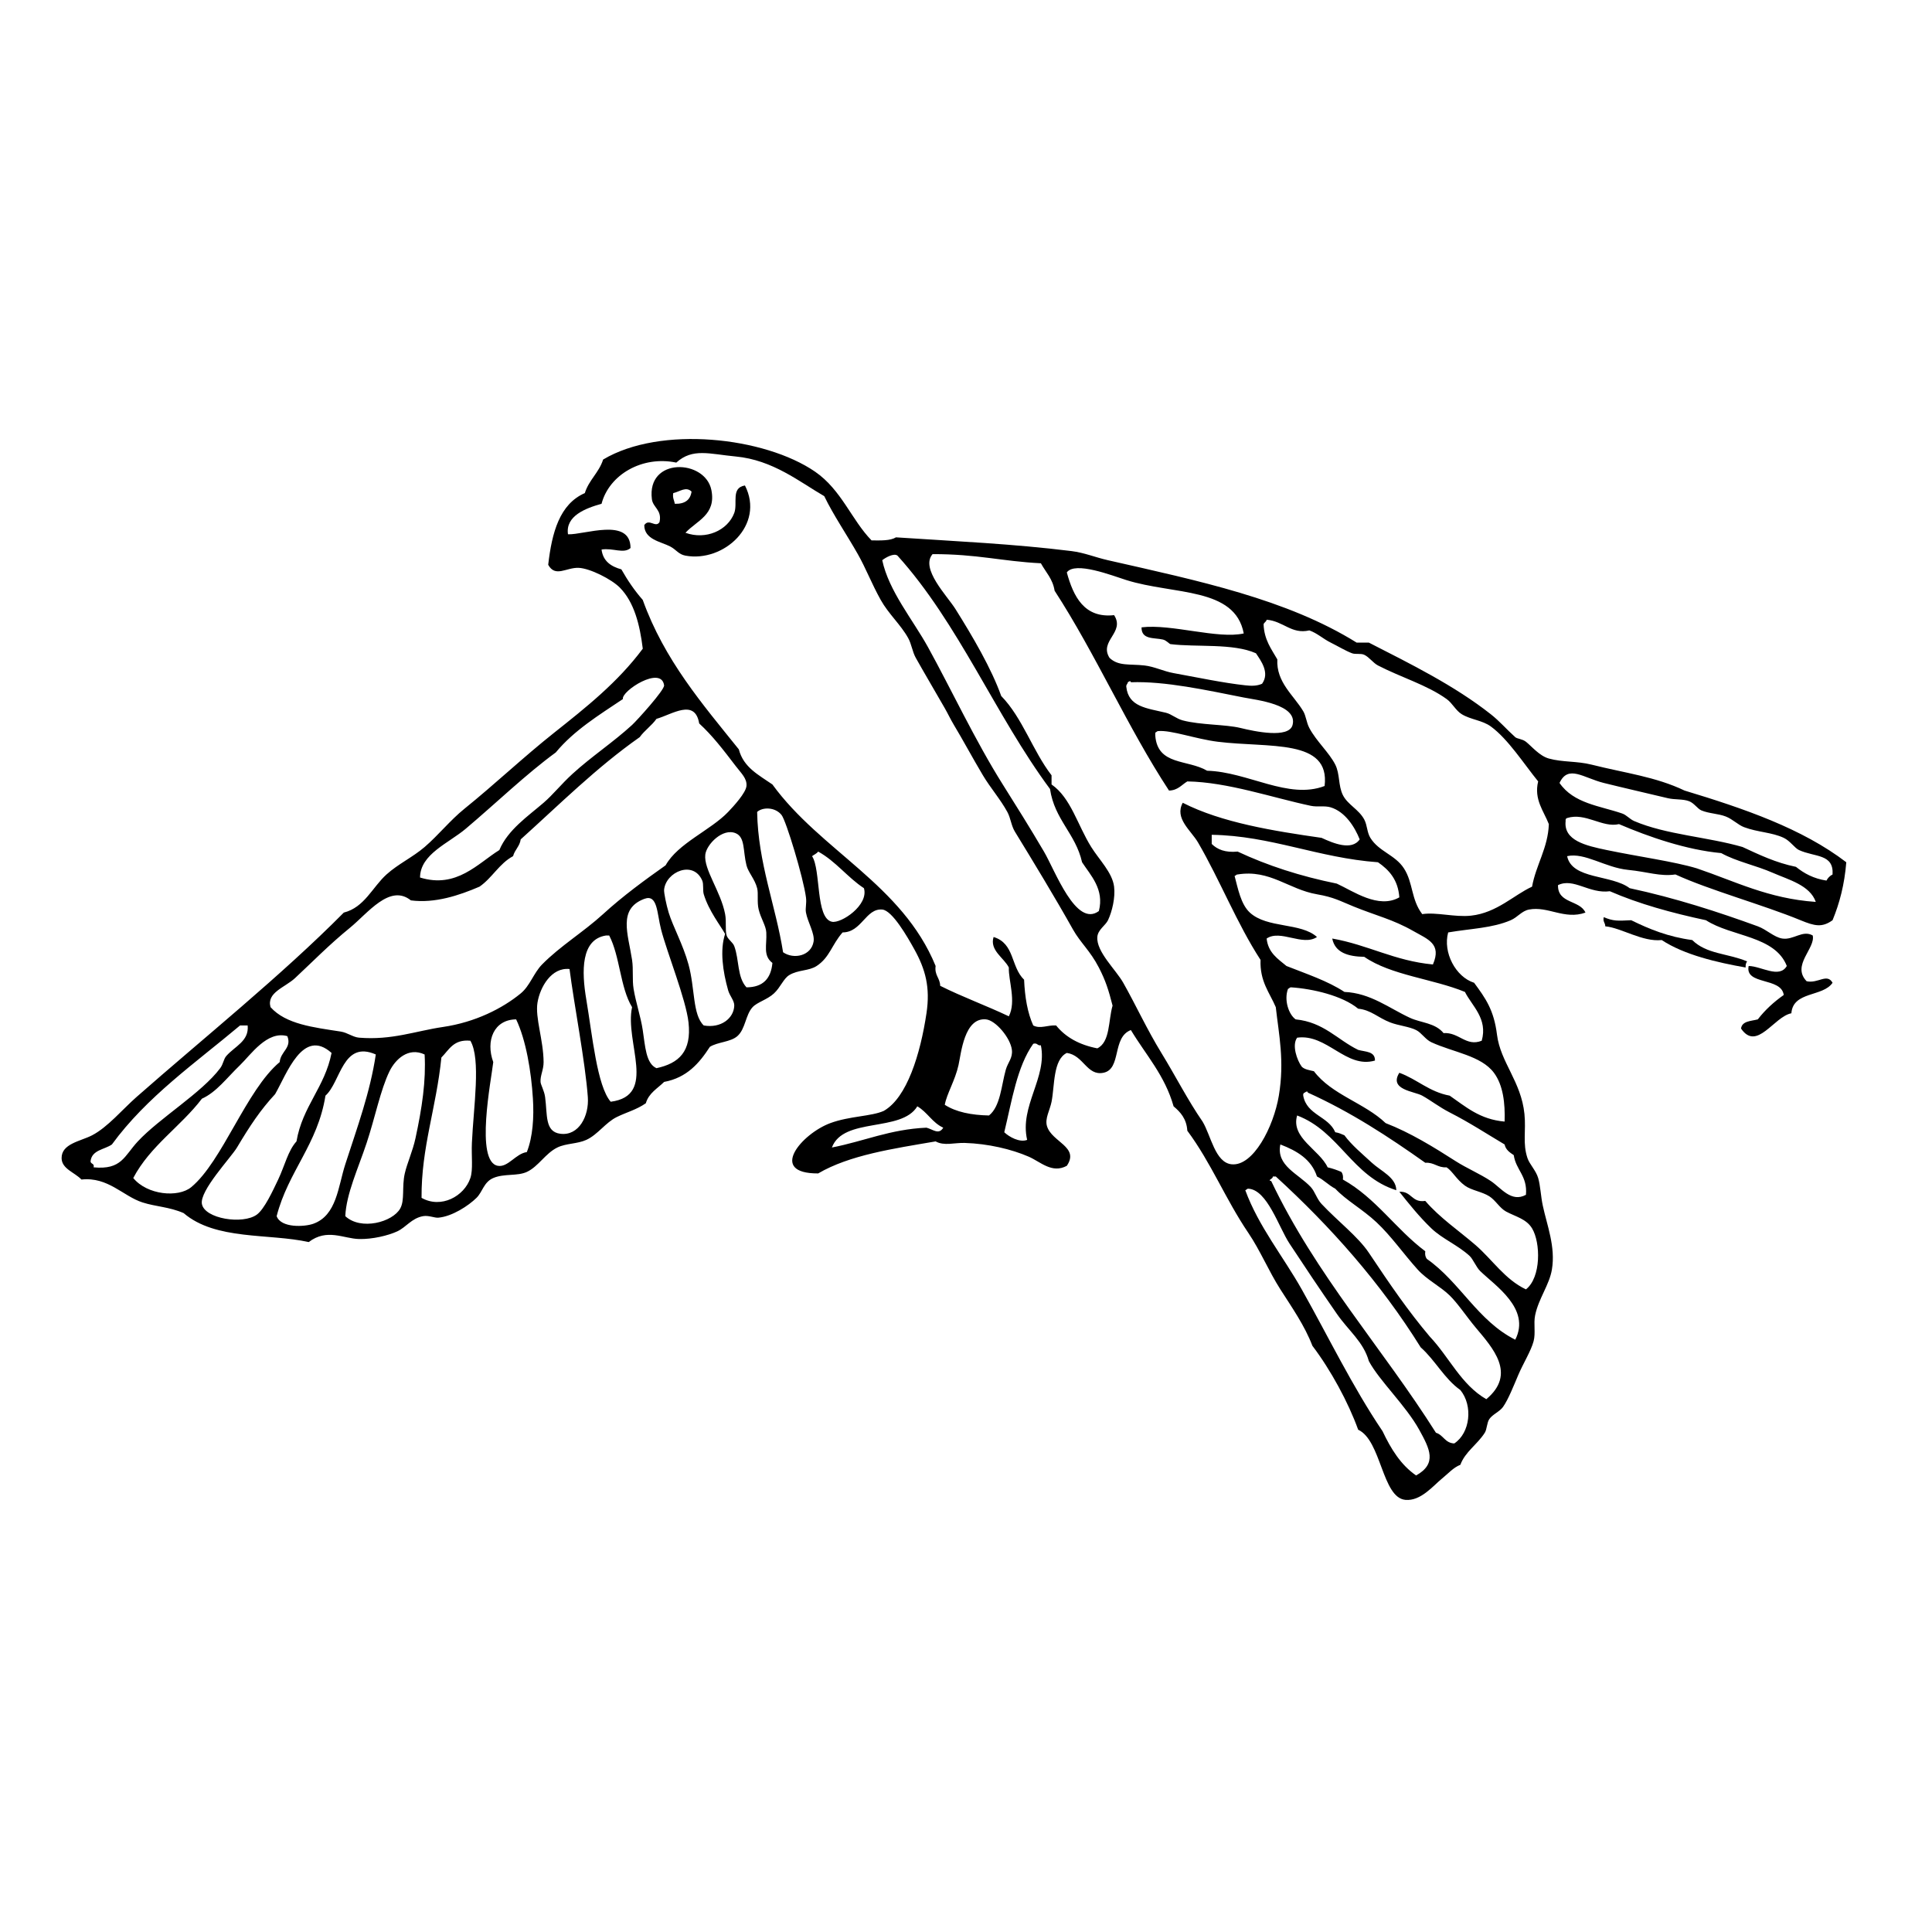 <?xml version="1.0"?>
<!-- Generator: Adobe Illustrator 15.1.0, SVG Export Plug-In . SVG Version: 6.00 Build 0)  -->
<svg
    xmlns="http://www.w3.org/2000/svg"
    xmlns:xlink="http://www.w3.org/1999/xlink"
    xmlns:svg="http://www.w3.org/2000/svg"
    xmlns:inkscape="http://www.inkscape.org/namespaces/inkscape"
    xmlns:sodipodi="http://sodipodi.sourceforge.net/DTD/sodipodi-0.dtd"
    xmlns:ns1="http://sozi.baierouge.fr"
    xmlns:dc="http://purl.org/dc/elements/1.1/"
    xmlns:cc="http://web.resource.org/cc/"
    xmlns:rdf="http://www.w3.org/1999/02/22-rdf-syntax-ns#"
    version="1.1"
    id="Layer_1"
    x="0px"
    y="0px"
    viewBox="0 0 288 288"
    enable-background="new 0 0 288 288"
    xml:space="preserve"
  >
<g
    >
	<g
      >
		<path
          fill-rule="evenodd"
          clip-rule="evenodd"
          d="M129.921,80.556c1.377,0.011,2.794,0.065,3.639-0.455    c9.207,0.608,17.46,0.969,26.15,2.046c1.953,0.242,3.494,0.918,5.456,1.365c13.502,3.068,26.656,5.801,37.065,12.279    c0.606,0,1.213,0,1.819,0c6.254,3.198,12.761,6.405,18.19,10.687c1.312,1.034,2.297,2.205,3.638,3.411    c0.282,0.252,1.057,0.259,1.593,0.683c0.836,0.661,2.015,2.113,3.411,2.5c2.049,0.569,4.185,0.361,6.366,0.91    c5.044,1.268,9.536,1.797,13.87,3.866c8.904,2.692,17.535,5.658,24.104,10.687c-0.261,3.301-1.003,6.122-2.046,8.641    c-1.56,1.119-2.654,0.875-4.774,0c-5.493-2.269-13.581-4.49-18.646-6.822c-2.294,0.335-4.164-0.4-7.05-0.682    c-3.411-0.333-6.466-2.638-9.096-2.046c0.726,3.508,6.624,2.722,9.323,4.774c6.84,1.466,13.27,3.563,19.101,5.685    c1.303,0.475,2.418,1.624,3.639,1.82c1.673,0.267,3.038-1.322,4.548-0.455c0.433,1.93-3.205,4.444-0.909,6.822    c1.714,0.376,3.042-1.24,3.865,0.228c-1.43,2.132-5.893,1.232-6.14,4.547c-2.604,0.501-5.157,5.728-7.504,2.274    c0.156-1.133,1.48-1.098,2.501-1.364c1.088-1.413,2.399-2.604,3.866-3.638c-0.354-2.692-5.832-1.427-5.23-4.322    c1.898,0.032,4.564,1.924,5.686,0c-1.768-4.523-8.235-4.345-12.053-6.82c-5.119-1.096-9.996-2.434-14.325-4.321    c-3.084,0.415-5.398-2.053-7.73-0.91c-0.059,2.786,3.26,2.197,4.092,4.093c-3.127,1.113-5.572-1.001-8.412-0.454    c-1.103,0.212-1.694,1.148-2.729,1.592c-2.772,1.187-5.875,1.233-9.323,1.818c-0.816,2.978,1.112,6.633,3.866,7.504    c1.711,2.322,2.951,4.047,3.411,7.731c0.516,4.136,3.604,6.982,4.093,11.824c0.258,2.554-0.298,4.362,0.455,6.594    c0.304,0.905,1.251,1.819,1.591,2.956c0.33,1.106,0.393,2.729,0.684,4.093c0.624,2.942,1.933,6.152,1.363,9.551    c-0.389,2.313-1.986,4.31-2.501,6.821c-0.256,1.25,0.099,2.632-0.228,3.866c-0.379,1.433-1.552,3.314-2.273,5.003    c-0.704,1.646-1.481,3.644-2.273,4.774c-0.51,0.727-1.556,1.108-2.047,1.819c-0.384,0.554-0.351,1.524-0.683,2.047    c-1.119,1.758-2.927,2.831-3.64,4.775c-1.04,0.406-1.788,1.283-2.728,2.046c-1.315,1.067-3.164,3.388-5.458,3.184    c-3.496-0.313-3.578-8.855-7.049-10.46c-1.464-4.073-4.103-8.93-6.821-12.506c-1.163-3.029-3.029-5.683-4.775-8.415    c-1.748-2.734-2.988-5.774-4.774-8.413c-3.416-5.044-5.55-10.465-9.097-15.234c-0.113-1.781-1.02-2.77-2.047-3.638    c-1.299-4.613-4.146-7.678-6.366-11.37c-2.851,1.081-1.358,5.819-4.093,6.368c-2.477,0.495-2.952-2.611-5.457-2.957    c-2.067,1.001-1.803,4.895-2.274,7.276c-0.254,1.284-1.026,2.5-0.682,3.638c0.724,2.391,4.885,3.08,2.956,5.912    c-2.213,1.202-3.919-0.595-5.685-1.364c-2.549-1.109-6.055-1.942-9.551-2.046c-1.525-0.046-3.042,0.482-4.32-0.229    c-6.344,1.086-12.826,2.031-17.509,4.775c-7.561,0.034-2.438-5.936,1.819-7.503c2.881-1.061,6.085-0.985,7.959-1.819    c3.458-1.97,5.452-8.45,6.367-14.554c0.579-3.858-0.148-6.54-1.82-9.549c-1.014-1.828-3.279-5.786-4.774-5.912    c-2.465-0.21-3.062,3.403-5.912,3.41c-1.621,1.841-1.916,3.726-3.866,5.002c-1.164,0.764-2.763,0.551-4.092,1.365    c-0.861,0.528-1.296,1.824-2.274,2.729c-1.002,0.928-2.499,1.304-3.183,2.046c-1.075,1.167-1.059,3.258-2.274,4.32    c-1.021,0.894-2.915,0.858-4.093,1.592c-1.579,2.439-3.43,4.604-6.821,5.23c-0.988,0.983-2.286,1.655-2.729,3.183    c-1.394,0.968-2.851,1.328-4.321,2.048c-1.683,0.822-2.835,2.625-4.547,3.41c-1.333,0.611-3.029,0.506-4.32,1.137    c-1.786,0.873-2.831,2.844-4.547,3.639c-1.428,0.66-3.385,0.217-5.003,0.909c-1.422,0.609-1.596,2.064-2.501,2.956    c-1.207,1.188-3.627,2.771-5.685,2.956c-0.587,0.053-1.437-0.374-2.273-0.228c-1.721,0.304-2.529,1.657-3.866,2.273    c-1.36,0.627-3.698,1.186-5.685,1.138c-2.337-0.059-4.769-1.627-7.504,0.454c-5.943-1.324-13.875-0.23-18.646-4.319    c-2.158-0.938-4.146-0.951-6.139-1.593c-2.886-0.927-5.127-3.842-9.096-3.41c-1.001-1.068-2.938-1.581-2.956-3.184    c-0.023-2.171,2.81-2.509,4.548-3.411c2.315-1.201,4.52-3.857,6.594-5.685c9.85-8.674,21.66-18.151,30.925-27.514    c3.082-0.775,4.258-3.783,6.367-5.685c1.739-1.568,3.914-2.57,5.685-4.093c2.044-1.756,3.809-3.987,5.912-5.684    c4.59-3.704,8.767-7.68,13.416-11.369c4.675-3.711,9.46-7.49,13.188-12.507c-0.441-3.57-1.27-6.915-3.411-9.096    c-1.233-1.258-4.46-2.882-6.14-2.956c-1.85-0.082-3.477,1.48-4.547-0.456c0.552-4.83,1.709-9.054,5.458-10.687    c0.611-1.966,2.107-3.046,2.729-5.002c8.531-5.099,24.075-3.366,31.607,1.819C125.453,73.04,126.943,77.514,129.921,80.556z     M165.849,149.909c-0.594-2.326-1.033-3.725-2.046-5.684c-1.304-2.523-2.74-3.678-3.866-5.685    c-2.669-4.76-5.937-10.143-8.64-14.553c-0.565-0.92-0.618-2.003-1.138-2.956c-1.024-1.879-2.523-3.587-3.639-5.458    c-1.535-2.575-2.987-5.293-4.321-7.504c-0.482-0.799-0.893-1.679-1.363-2.501c-1.533-2.674-3.064-5.262-4.321-7.503    c-0.512-0.913-0.624-2.032-1.137-2.956c-1.102-1.985-2.927-3.596-4.093-5.685c-1.36-2.436-2.205-4.698-3.411-6.822    c-1.631-2.874-3.659-5.85-5.003-8.64c-3.681-2.128-7.653-5.392-13.188-5.913c-3.928-0.37-6.435-1.299-8.869,0.91    c-5.057-1.064-10.002,1.784-11.142,6.14c-2.402,0.668-5.405,1.819-5.002,4.547c2.391,0.109,9.317-2.591,9.323,2.047    c-1.036,0.915-2.592-0.048-4.32,0.227c0.224,1.746,1.414,2.527,2.956,2.956c0.93,1.647,1.976,3.179,3.183,4.548    c3.226,8.978,8.89,15.517,14.326,22.284c0.701,2.71,2.992,3.829,5.002,5.229c7.218,9.912,19.356,14.904,24.331,27.059    c-0.189,1.404,0.652,1.775,0.682,2.957c3.28,1.648,6.896,2.959,10.233,4.548c1.14-2.229-0.078-5.344,0-7.276    c-0.697-1.428-2.9-2.553-2.273-4.548c3.173,0.97,2.525,4.404,4.547,6.367c0.115,2.614,0.513,4.944,1.364,6.821    c1.073,0.555,2.134-0.087,3.41,0c1.423,1.762,3.475,2.895,6.141,3.411C165.515,155.336,165.199,152.14,165.849,149.909z     M161.302,128.535c-0.959-4.272-4.11-6.351-4.776-10.915c-8.16-11.017-13.634-24.719-22.739-34.791    c-0.52-0.431-1.811,0.301-2.273,0.682c0.978,4.59,4.555,8.855,6.822,12.961c3.411,6.182,7.06,13.981,11.143,20.465    c1.883,2.992,4.055,6.451,6.14,10.005c1.688,2.88,4.787,11.382,8.186,8.868C164.656,132.558,162.541,130.44,161.302,128.535z     M139.017,82.602c-1.865,2.152,2.166,6.201,3.41,8.187c2.58,4.113,5.366,8.871,6.822,12.961c3.183,3.259,4.695,8.191,7.504,11.824    c0,0.455,0,0.909,0,1.364c2.884,1.996,3.865,6.045,5.912,9.323c1.199,1.921,3.152,3.812,3.411,5.913    c0.199,1.613-0.29,3.692-0.91,5.003c-0.366,0.777-1.511,1.403-1.591,2.501c-0.16,2.205,2.758,4.861,3.865,6.822    c1.874,3.317,3.539,6.965,5.686,10.46c2.106,3.432,3.953,7.076,6.138,10.232c1.252,2.073,1.866,6.108,4.322,6.366    c3.221,0.339,6.269-5.561,7.049-10.231c0.867-5.199,0.002-9.081-0.455-13.189c-0.924-2.184-2.396-3.818-2.273-7.048    c-3.527-5.428-6.055-11.905-9.323-17.51c-1.048-1.795-3.545-3.582-2.274-5.912c5.797,2.966,13.581,4.21,20.692,5.229    c1.735,0.801,4.483,1.962,5.685,0.228c-0.75-1.88-2.171-4.119-4.32-4.775c-0.926-0.283-1.979-0.021-2.956-0.227    c-5.766-1.219-12.402-3.536-18.419-3.639c-0.856,0.508-1.399,1.329-2.729,1.365c-6.187-9.427-10.905-20.323-17.054-29.789    c-0.275-1.77-1.324-2.769-2.047-4.093C149.235,83.661,145.74,82.594,139.017,82.602z M167.896,86.468    c-2.099-0.661-7.652-2.842-8.868-1.137c0.984,3.6,2.611,6.859,7.049,6.368c1.68,2.586-2.28,3.814-0.683,6.366    c1.337,1.277,3.013,0.883,5.231,1.137c1.46,0.168,2.826,0.868,4.318,1.137c3.543,0.64,7.399,1.464,10.689,1.819    c0.874,0.095,1.69,0.128,2.501-0.228c1.19-1.653-0.177-3.441-0.91-4.548c-3.421-1.527-8.87-0.879-12.734-1.364    c-0.196-0.024-0.588-0.554-1.138-0.682c-1.301-0.304-3.214,0.055-3.183-1.819c4.454-0.542,11.364,1.784,15.235,0.909    C184.095,87.493,174.949,88.689,167.896,86.468z M230.883,122.851c-0.757-1.955-2.246-3.67-1.593-6.368    c-2.116-2.603-4.474-6.302-7.049-8.186c-1.269-0.929-2.97-1.008-4.32-1.819c-0.917-0.55-1.396-1.642-2.274-2.273    c-2.921-2.103-6.783-3.217-10.231-5.003c-0.727-0.377-1.301-1.238-2.046-1.591c-0.525-0.249-1.281-0.031-1.82-0.228    c-0.919-0.335-2.206-1.11-3.184-1.591c-1.127-0.555-2.01-1.409-3.184-1.819c-2.66,0.617-3.862-1.385-6.366-1.592    c-0.055,0.325-0.374,0.383-0.455,0.682c0.093,2.332,1.165,3.686,2.047,5.23c-0.172,3.43,2.437,5.33,3.865,7.731    c0.417,0.7,0.464,1.659,0.909,2.501c1.038,1.965,2.965,3.67,3.866,5.457c0.71,1.409,0.422,3.111,1.137,4.548    c0.709,1.423,2.384,2.128,3.185,3.639c0.456,0.864,0.397,1.899,0.908,2.728c1.262,2.046,3.69,2.523,5.002,4.548    c1.393,2.149,1.051,4.618,2.729,6.822c2.124-0.329,4.843,0.493,7.276,0.228c3.86-0.423,6.411-3.102,9.096-4.321    C228.962,128.944,230.765,126.383,230.883,122.851z M81.032,119.667c1.428-1.232,2.595-2.743,4.321-4.32    c2.798-2.559,6.071-4.711,8.868-7.277c0.689-0.632,4.869-5.229,4.775-5.912c-0.416-3.012-6.414,0.864-6.14,2.047    c-3.585,2.403-7.297,4.679-10.005,7.958c-4.441,3.244-8.867,7.528-13.416,11.37c-2.583,2.181-6.787,3.78-6.822,7.276    c5.45,1.686,8.614-2.105,11.824-4.093C75.693,123.702,78.734,121.65,81.032,119.667z M167.896,102.385    c0.323,2.992,3.018,3.171,5.912,3.866c0.831,0.2,1.532,0.88,2.501,1.137c2.659,0.705,6.375,0.579,8.642,1.137    c2.047,0.503,7.193,1.605,7.73-0.455c0.798-3.064-5.42-3.727-7.276-4.093c-5.54-1.094-11.739-2.462-16.827-2.274    c-0.049-0.274-0.252-0.14-0.454,0C168.092,101.996,167.855,102.016,167.896,102.385z M108.547,121.031    c0.842-0.881,2.634-2.84,2.728-3.865c0.103-1.115-0.776-1.89-1.591-2.957c-1.878-2.458-3.481-4.557-5.458-6.367    c-0.627-3.771-4.055-1.339-6.367-0.683c-0.721,1.023-1.772,1.715-2.501,2.729c-6.457,4.535-11.951,10.03-17.736,15.235    c-0.155,1.058-0.885,1.54-1.137,2.502c-2.07,1.113-3.118,3.25-5.003,4.547c-3.05,1.31-6.644,2.513-10.231,2.047    c-3.142-2.527-6.429,1.923-9.096,4.093c-3.072,2.499-5.654,5.147-8.186,7.503c-1.474,1.371-4.265,2.144-3.639,4.32    c2.275,2.548,6.397,3.012,10.46,3.639c0.996,0.153,1.826,0.835,2.729,0.909c4.903,0.404,8.429-0.995,12.507-1.592    c4.839-0.708,8.885-2.778,11.597-5.002c1.387-1.138,1.924-3.039,3.184-4.32c2.703-2.75,6.184-4.842,9.095-7.504    c2.992-2.735,6.265-5.114,9.323-7.276C101.05,125.71,105.938,123.761,108.547,121.031z M181.539,110.572    c-3.277-0.406-6.951-1.763-8.869-1.592c-0.229-0.001-0.27,0.184-0.454,0.228c0,0.151,0,0.303,0,0.455    c0.345,4.478,4.815,3.513,7.73,5.229c6.086,0.165,12.109,4.349,17.511,2.274C198.312,110.079,189.21,111.522,181.539,110.572z     M268.174,126.716c-0.642-0.295-1.313-1.365-2.273-1.819c-1.766-0.835-3.881-0.827-5.912-1.591    c-0.903-0.34-1.698-1.189-2.729-1.592c-1.105-0.432-2.506-0.433-3.639-0.909c-0.575-0.244-1.063-1.069-1.819-1.365    c-0.924-0.362-2.131-0.204-3.183-0.455c-3.198-0.762-6.796-1.587-9.55-2.273c-3.038-0.757-5.299-2.77-6.594,0    c2.106,3.07,5.992,3.407,9.322,4.548c0.696,0.238,1.103,0.829,1.818,1.137c4.739,2.033,10.951,2.358,16.146,3.865    c2.487,1.15,4.938,2.338,7.958,2.957c1.219,0.981,2.638,1.759,4.548,2.047c0.206-0.401,0.51-0.705,0.91-0.91    C273.371,127.241,270.521,127.798,268.174,126.716z M121.281,140.359c0.199-1.203-0.881-2.902-1.137-4.32    c-0.125-0.687,0.124-1.341,0-2.273c-0.39-2.936-2.953-11.421-3.639-12.279c-0.958-1.201-2.826-1.192-3.638-0.455    c0.128,7.613,2.766,13.96,3.866,20.919C118.332,143.058,120.927,142.494,121.281,140.359z M264.309,130.127    c-2.607-1.146-5.41-1.678-7.731-2.957c-5.161-0.475-10.767-2.403-15.235-4.32c-2.479,0.586-4.988-1.771-7.731-0.91    c-0.177,0.05-0.264,0.19-0.227,0.455c-0.321,2.896,2.988,3.666,6.139,4.32c4.847,1.008,10.034,1.708,13.417,2.729    c5.665,1.913,10.646,4.513,17.736,5.002C269.805,131.951,266.615,131.14,264.309,130.127z M114.231,138.995    c-0.053-1-0.81-2.071-1.136-3.41c-0.275-1.131-0.02-2.365-0.228-3.184c-0.346-1.364-1.326-2.35-1.592-3.41    c-0.54-2.159-0.178-4.166-1.591-4.776c-1.948-0.841-4.374,1.672-4.547,3.184c-0.256,2.215,2.313,5.479,2.956,8.868    c0.221,1.163-0.026,2.334,0.227,3.183c0.172,0.574,0.926,1.016,1.137,1.591c0.757,2.056,0.417,4.623,1.819,6.14    c2.497-0.005,3.658-1.345,3.866-3.638C113.695,142.44,114.334,140.883,114.231,138.995z M180.629,125.807    c0.84,0.828,2.019,1.316,3.866,1.137c4.435,2.084,9.36,3.676,14.779,4.775c2.424,1.105,6.205,3.833,9.323,2.046    c-0.189-2.615-1.523-4.084-3.183-5.23c-8.905-0.642-15.961-3.958-24.786-4.093C180.629,124.896,180.629,125.352,180.629,125.807z     M121.963,126.943c-0.223,0.307-0.607,0.454-0.91,0.683c1.342,2.043,0.495,9.246,2.956,9.777c1.37,0.296,5.531-2.475,4.775-5.002    C126.317,130.775,124.601,128.398,121.963,126.943z M104.909,133.31c-0.177-0.581,0.007-1.499-0.228-2.046    c-1.323-3.076-5.416-1.31-5.685,1.364c-0.042,0.423,0.324,2.239,0.682,3.41c0.635,2.081,2.135,4.745,2.956,7.732    c0.981,3.569,0.592,7.508,2.274,9.095c2.58,0.455,4.488-1.085,4.547-2.956c0.024-0.742-0.676-1.449-0.909-2.274    c-0.803-2.829-1.254-6.007-0.455-8.412C107.423,137.996,105.667,135.812,104.909,133.31z M210.645,138.768    c-3.003-1.714-5.514-2.273-8.868-3.639c-2.056-0.835-2.948-1.387-5.457-1.819c-4.234-0.728-7.007-3.741-11.824-2.956    c-0.229,0-0.271,0.184-0.456,0.228c0.491,1.819,0.918,4.21,2.275,5.457c2.591,2.382,7.602,1.455,10.005,3.639    c-2.123,1.431-5.452-1.179-7.504,0.228c0.224,2.124,1.674,3.025,2.956,4.092c2.984,1.184,6.124,2.212,8.641,3.867    c3.891,0.164,6.682,2.439,9.777,3.865c1.643,0.758,3.728,0.727,5.002,2.274c2.306-0.157,3.354,2.068,5.686,1.136    c0.936-3.302-1.464-5.192-2.502-7.275c-4.781-1.964-11.021-2.472-15.006-5.23c-2.455-0.046-4.362-0.641-4.776-2.729    c5.349,0.942,9.259,3.324,15.008,3.866C214.94,140.678,212.858,140.031,210.645,138.768z M102.635,152.411    c-0.377-3.426-3.21-10.438-4.093-13.871c-0.625-2.426-0.502-5.303-2.502-4.547c-3.966,1.499-2.405,5.23-1.819,9.096    c0.216,1.424,0.003,2.968,0.227,4.319c0.343,2.061,1.058,4.12,1.364,6.14c0.369,2.421,0.468,4.979,2.047,5.685    C101.213,158.508,103.112,156.744,102.635,152.411z M94.221,150.137c-1.779-2.92-1.799-7.6-3.411-10.687c-0.151,0-0.303,0-0.455,0    c-3.772,0.567-3.671,5.328-2.956,9.55c0.894,5.281,1.599,12.901,3.639,15.235C98.059,163.319,93.087,155.379,94.221,150.137z     M80.124,149.455c-0.372,2.26,0.884,5.554,0.909,8.868c0.009,1.133-0.518,2.016-0.454,2.956c0.03,0.452,0.549,1.288,0.682,2.273    c0.354,2.625-0.072,5.163,2.273,5.457c2.771,0.349,4.293-2.683,4.093-5.457c-0.378-5.234-2.059-13.865-2.729-19.101    C82.208,144.168,80.504,147.135,80.124,149.455z M222.696,159.916c-1.912-2.562-6.047-3.041-9.324-4.549    c-0.885-0.408-1.463-1.413-2.273-1.819c-1.037-0.521-2.631-0.661-3.865-1.137c-1.847-0.713-2.842-1.854-4.775-2.047    c-2.326-1.926-6.724-2.967-10.005-3.184c-0.228,0-0.271,0.186-0.454,0.228c-0.621,1.655,0.095,3.811,1.137,4.548    c4.205,0.419,6.212,3.035,9.322,4.549c1.061,0.305,2.541,0.188,2.502,1.591c-4.319,1.251-7.148-4.033-11.598-3.411    c-0.815,1.103-0.025,3.36,0.684,4.321c0.411,0.422,1.147,0.519,1.818,0.682c2.637,3.502,7.552,4.728,10.688,7.731    c3.685,1.426,7.192,3.592,10.459,5.685c1.611,1.031,3.63,1.89,5.229,2.955c1.521,1.016,3.041,3.25,5.23,2.047    c0.245-2.823-1.488-3.666-1.819-5.912c-0.588-0.397-1.19-0.779-1.364-1.591c-2.638-1.565-5.198-3.252-8.187-4.774    c-1.518-0.774-2.808-1.788-4.093-2.502c-1.171-0.651-5.014-0.866-3.411-3.41c2.667,0.971,4.435,2.841,7.504,3.41    c2.381,1.637,4.488,3.546,8.187,3.865C224.382,164.456,224.07,161.754,222.696,159.916z M73.529,158.323    c-0.297,2.638-2.744,14.858,0.682,15.462c1.517,0.269,2.675-1.824,4.321-2.045c0.904-2.278,1.078-5.226,0.909-7.959    c-0.252-4.084-1.035-8.753-2.501-11.825C73.617,151.986,72.367,155.139,73.529,158.323z M149.932,159.46    c0.313-1.104,1.053-1.737,0.909-2.955c-0.214-1.802-2.437-4.418-3.865-4.549c-3.232-0.296-3.696,5.037-4.093,6.821    c-0.509,2.297-1.75,4.26-2.046,5.913c1.657,1.071,3.918,1.538,6.593,1.592C149.139,164.918,149.268,161.803,149.932,159.46z     M35.782,152.865c-6.674,5.604-13.921,10.638-19.101,17.737c-1.114,0.779-2.986,0.803-3.184,2.501    c0.003,0.451,0.621,0.289,0.455,0.91c4.186,0.399,4.554-1.676,6.594-3.867c3.255-3.493,9.527-7.235,12.279-10.914    c0.471-0.631,0.498-1.35,0.91-1.818c1.301-1.48,3.409-2.209,3.184-4.549C36.54,152.865,36.161,152.865,35.782,152.865z     M35.782,158.777c-1.998,1.924-3.514,4.025-5.685,5.004c-3.179,4.173-7.695,7.009-10.233,11.823    c2.072,2.54,6.708,2.962,8.641,1.364c4.634-3.825,8.208-14.49,13.189-18.646c0.127-1.591,1.845-2.109,1.137-3.866    C39.819,153.593,37.373,157.246,35.782,158.777z M65.797,157.642c-0.762,7.552-3.012,13.409-2.956,20.919    c2.906,1.657,6.369-0.237,7.277-2.956c0.423-1.266,0.138-3.266,0.227-5.229c0.246-5.415,1.369-12.493-0.227-15.236    C67.594,154.89,66.937,156.506,65.797,157.642z M41.012,163.099c-2.186,2.353-3.741,4.695-5.685,7.958    c-0.892,1.496-5.591,6.437-5.23,8.413c0.404,2.217,6.105,3.106,8.186,1.592c1.128-0.82,2.39-3.559,3.184-5.229    c0.984-2.074,1.47-4.311,2.729-5.686c0.892-5.246,4.225-8.053,5.229-13.188C45.146,153.128,42.723,160.142,41.012,163.099z     M155.161,155.821c-0.547,0.094-0.493-0.415-1.137-0.227c-2.425,3.411-3.18,8.493-4.319,13.188    c0.722,0.693,2.294,1.574,3.411,1.137C151.941,164.893,156.161,160.595,155.161,155.821z M48.516,163.326    c-1.15,7.263-5.552,11.274-7.276,17.963c0.647,1.798,4.163,1.6,5.457,1.138c3.503-1.248,3.697-5.532,4.775-8.869    c1.802-5.57,3.706-10.726,4.548-16.371C51.064,155.017,50.795,161.317,48.516,163.326z M58.066,159.688    c-1.337,2.73-2.163,6.931-3.411,10.688c-1.271,3.828-3.027,7.554-3.184,10.914c2.339,2.177,7.052,0.889,8.187-1.136    c0.708-1.266,0.224-3.212,0.682-5.231c0.347-1.526,1.18-3.327,1.591-5.229c0.983-4.543,1.589-8.609,1.365-12.506    C60.846,156.039,58.919,157.948,58.066,159.688z M228.381,183.108c-0.857-1.416-2.449-1.739-3.865-2.501    c-0.963-0.518-1.566-1.678-2.501-2.274c-1.099-0.699-2.671-0.885-3.64-1.591c-1.278-0.934-1.828-2.123-2.729-2.729    c-1.367,0.078-1.815-0.762-3.184-0.683c-5.457-3.866-11.087-7.56-17.508-10.46c-0.049-0.275-0.252-0.141-0.455,0    c-0.178,0.05-0.265,0.189-0.228,0.455c0.509,2.901,3.764,3.056,4.775,5.457c0.531,0.074,0.939,0.272,1.364,0.454    c1.076,1.463,2.655,2.766,4.093,4.094c1.355,1.251,3.627,2.188,3.639,4.093c-6.581-2.06-8.509-8.773-14.781-11.142    c-0.975,3.353,3.319,5.093,4.548,7.731c0.74,0.17,1.407,0.41,2.048,0.682c0.19,0.264,0.299,0.609,0.227,1.137    c4.913,2.742,7.896,7.414,12.278,10.688c-0.072,0.528,0.037,0.872,0.228,1.137c4.955,3.457,7.587,9.241,13.188,12.052    c2.341-4.619-2.993-8.055-5.229-10.233c-0.601-0.584-1.067-1.796-1.592-2.273c-1.789-1.629-4.048-2.527-5.686-4.093    c-1.806-1.729-3.414-3.751-4.774-5.457c1.854-0.11,1.818,1.669,3.865,1.364c2.168,2.526,4.989,4.418,7.506,6.594    c2.497,2.162,4.374,5.122,7.503,6.594C229.75,190.422,229.665,185.23,228.381,183.108z M136.743,164.918    c-2.367,3.922-11.021,1.56-12.733,6.139c4.763-0.921,8.653-2.716,14.098-2.955c0.98,0.255,1.838,1.116,2.5,0    C138.988,167.372,138.231,165.777,136.743,164.918z M195.409,176.969c0.611,0.662,0.88,1.741,1.592,2.501    c2.371,2.534,5.442,4.871,7.05,7.277c3.212,4.811,5.822,8.631,9.095,12.507c2.877,3.036,4.659,7.164,8.414,9.321    c4.532-3.771,0.976-7.622-1.591-10.687c-1.331-1.588-2.658-3.599-3.867-4.774c-1.409-1.373-3.388-2.329-4.774-3.866    c-2.128-2.358-3.937-4.989-6.141-7.049c-2.093-1.959-4.528-3.269-6.139-5.003c-1.002-0.513-1.706-1.325-2.729-1.819    c-0.837-2.573-2.994-3.828-5.458-4.774C190.203,173.796,193.541,174.946,195.409,176.969z M189.498,176.059    c6.669,14.023,16.546,24.84,24.558,37.521c1.111,0.328,1.342,1.537,2.728,1.592c2.372-1.55,2.823-5.62,0.909-7.959    c-2.396-1.696-3.741-4.444-5.912-6.366c-6.023-9.667-13.406-17.973-21.601-25.469c-0.151,0-0.304,0-0.455,0    C189.846,175.705,188.839,175.933,189.498,176.059z M211.555,213.124c-1.998-3.617-5.958-7.319-7.504-10.233    c-0.821-2.897-3.002-4.489-4.776-7.048c-2.478-3.574-4.883-7.171-7.048-10.461c-1.62-2.459-3.312-8.027-6.14-8.186    c-0.229-0.001-0.271,0.185-0.454,0.228c1.984,5.404,5.641,9.859,8.413,14.779c3.985,7.079,7.513,14.422,12.051,21.148    c1.244,2.621,2.71,5.021,5.002,6.594C214.266,218.162,213.133,215.985,211.555,213.124z"
      />
		<path
          fill-rule="evenodd"
          clip-rule="evenodd"
          d="M102.18,79.419c3.026,1.105,6.298-0.339,7.276-2.956    c0.543-1.452-0.531-3.751,1.592-4.093c3.011,5.909-3.193,11.505-8.868,10.459c-1.029-0.189-1.371-0.893-2.274-1.365    c-1.384-0.723-3.862-1.028-3.866-3.183c0.713-1.074,1.698,0.482,2.274-0.455c0.397-1.823-0.977-2.148-1.138-3.411    c-0.802-6.312,7.953-5.972,8.869-1.364C106.78,76.752,103.85,77.614,102.18,79.419z M100.36,73.507    c-0.132,0.738,0.155,1.058,0.228,1.592c1.489,0.049,2.319-0.561,2.501-1.819C102.266,72.474,101.367,73.274,100.36,73.507z"
      />
		<path
          fill-rule="evenodd"
          clip-rule="evenodd"
          d="M239.068,136.721c1.463,0.602,2.006,0.56,4.093,0.455    c2.693,1.324,5.546,2.489,9.096,2.956c2.159,2.12,5.207,1.948,8.187,3.183c-0.177,0.203-0.245,0.514-0.228,0.91    c-4.234-0.753-9.105-1.862-12.508-4.093c-2.869,0.311-6.059-1.84-8.413-2.047C239.302,137.55,238.904,137.416,239.068,136.721z"
      />
	</g
    >
</g
  >
</svg
>
